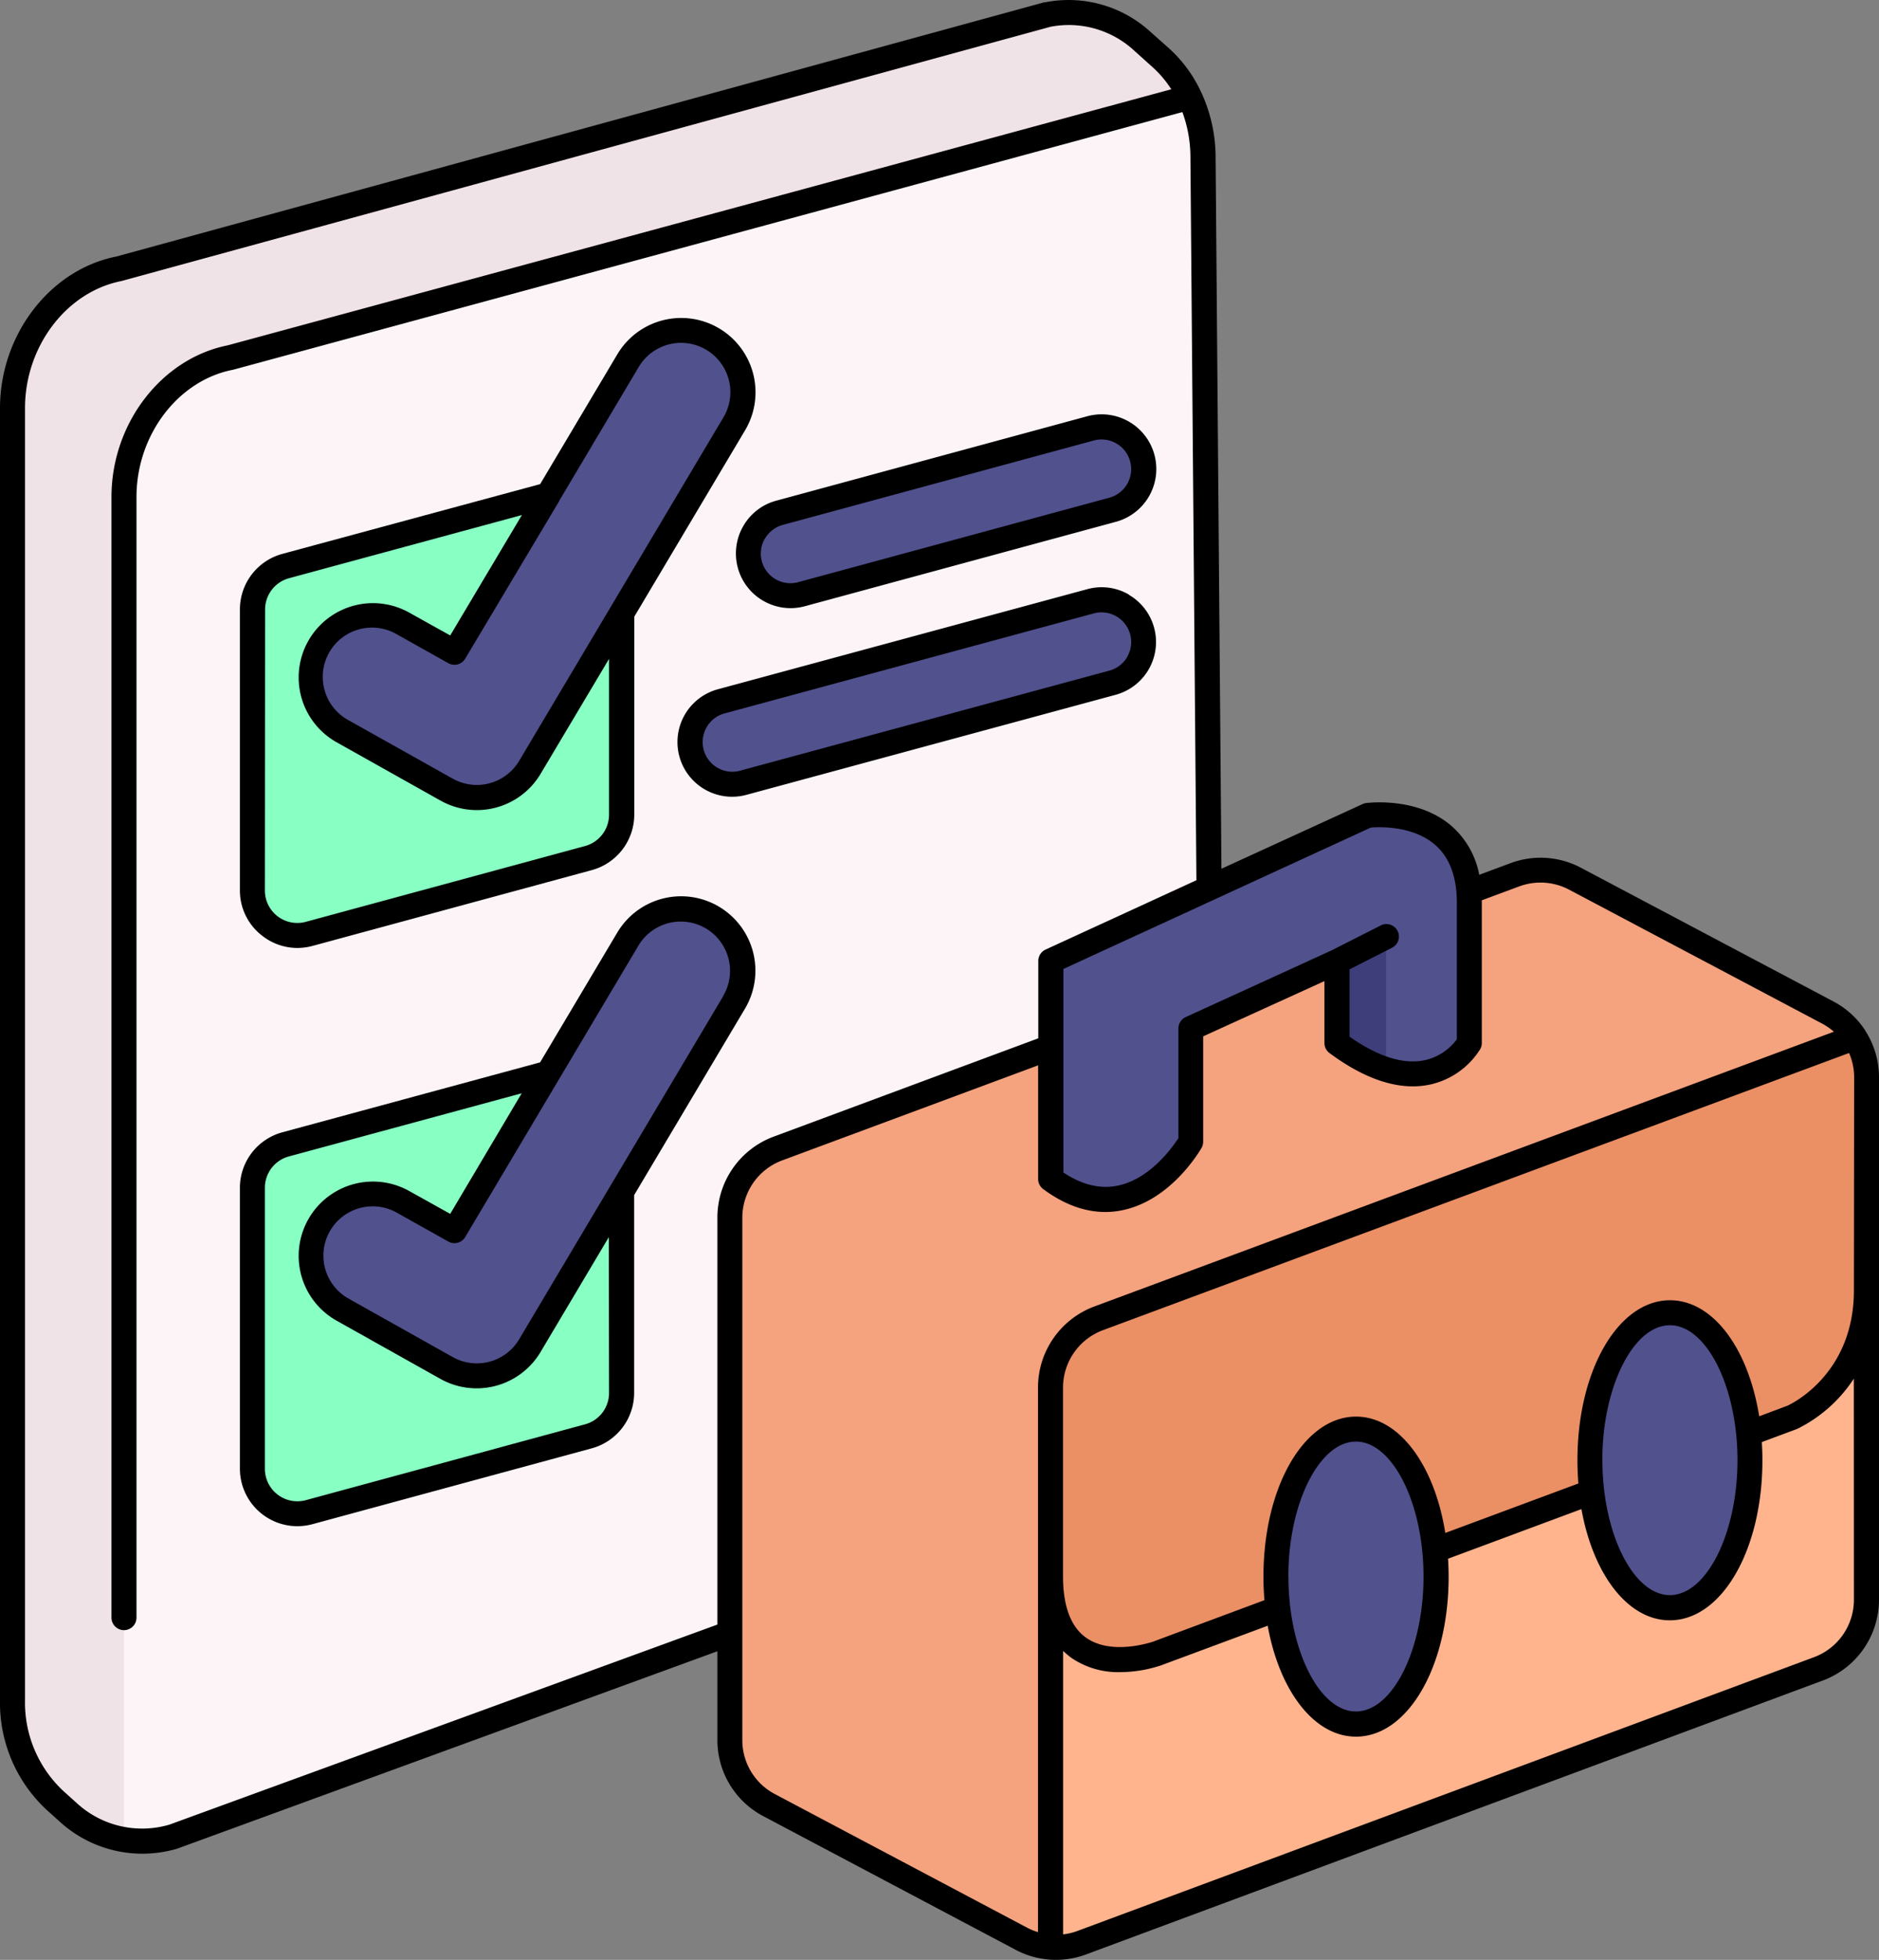 <svg viewBox="0 0 450.74 470" xmlns="http://www.w3.org/2000/svg"><rect x="0" y="0" width="450.74" height="470" fill="#808080" stroke="none"/><g id="Calque_2" data-name="Calque 2"><g id="_21-_Job_Description" data-name="21- Job Description"><path d="m290.92 324.63c.13 15.39-9.58 29.28-23.18 33.17l-226.23 82.64a26.34 26.34 0 0 1 -25-5.74l-3.33-3c-6.47-5.76-10.18-14.5-10.18-23.91v-309.9c0-16.29 11-30.61 25.55-33.44l222.74-61a26.09 26.09 0 0 1 22.71 6.39l4.5 4.05a29.6 29.6 0 0 1 6.93 9.41 33.87 33.87 0 0 1 3.18 14.2z" fill="#fcf4f6"/><path d="m285.38 23.3-230.09 62.44c-14.6 2.83-25.55 17.16-25.55 33.44v321.94a26.38 26.38 0 0 1 -13.25-6.42l-3.33-3c-6.45-5.76-10.16-14.5-10.16-23.91v-309.9c0-16.29 11-30.61 25.55-33.44l222.74-61a26.09 26.09 0 0 1 22.71 6.39l4.5 4.05a29.6 29.6 0 0 1 6.88 9.41z" fill="#f0e3e7"/><path d="m447.74 258.35v125.35a17.62 17.62 0 0 1 -11.49 16.52l-176.82 65.68a17.69 17.69 0 0 1 -14.43-.9l-60.57-32.07a17.64 17.64 0 0 1 -9.38-15.58v-125.35a17.62 17.62 0 0 1 11.49-16.52l176.86-65.73a17.62 17.62 0 0 1 14.38.95l60.58 32.07a17.74 17.74 0 0 1 9.38 15.58z" fill="#ffb48d"/><path d="m447.74 258.35v51.11c0 22.68-17.79 30.43-17.79 30.43l-152.49 56.65s-25.46 9.13-25.46-18.66c0 0-37.29-13.36-76.93-29.08v-56.8a17.62 17.62 0 0 1 11.49-16.52l176.84-65.73a17.62 17.62 0 0 1 14.38.95l60.58 32.07a17.74 17.74 0 0 1 9.38 15.58z" fill="#eb8f65"/><path d="m444.9 248.79-181.38 67.37a17.64 17.64 0 0 0 -11.52 16.53v134.31a17.55 17.55 0 0 1 -7-2l-60.57-32.07a17.64 17.64 0 0 1 -9.38-15.58v-125.35a17.62 17.62 0 0 1 11.49-16.52l176.86-65.73a17.62 17.62 0 0 1 14.38.95l60.58 32.07a17.41 17.41 0 0 1 6.54 6.02z" fill="#f5a27e"/><path d="m352.47 216.43v33.69s-6 10.73-20 6.33a40.32 40.32 0 0 1 -11.76-6.33v-19.51l-35.09 16v27.15s-13.48 23.84-33.59 8.94v-52.26l76-34.92s24.44-3.27 24.44 20.91z" fill="#51518e"/><path d="m332.49 224.65v31.8a40.32 40.32 0 0 1 -11.76-6.33v-19.51z" fill="#3e3e7a"/><ellipse cx="325.28" cy="378.08" fill="#51518e" rx="19.21" ry="35.36"/><ellipse cx="400.6" cy="350.18" fill="#51518e" rx="19.21" ry="35.36"/><path d="m149.1 128v67.41a10.78 10.78 0 0 1 -7.95 10.4l-67 18.18a10.78 10.78 0 0 1 -13.6-10.4v-67.46a10.79 10.79 0 0 1 8-10.41l67-18.17a10.78 10.78 0 0 1 13.55 10.45z" fill="#88ffc3"/><path d="m114.39 191.25a14.71 14.71 0 0 1 -7.24-1.9l-25.08-14a14.82 14.82 0 0 1 14.5-25.86l12.48 7 41.59-70a14.82 14.82 0 0 1 25.48 15.15l-49 82.37a14.83 14.83 0 0 1 -12.73 7.24z" fill="#51518e"/><path d="m149.1 266.66v67.4a10.79 10.79 0 0 1 -7.95 10.41l-67 18.18a10.78 10.78 0 0 1 -13.6-10.41v-67.41a10.78 10.78 0 0 1 8-10.4l67-18.17a10.78 10.78 0 0 1 13.55 10.4z" fill="#88ffc3"/><g fill="#51518e"><path d="m114.39 330a14.8 14.8 0 0 1 -7.24-1.89l-25.08-14.11a14.82 14.82 0 1 1 14.5-25.85l12.48 7 41.59-69.95a14.82 14.82 0 1 1 25.48 15.14l-49 82.38a14.82 14.82 0 0 1 -12.73 7.28z"/><path d="m189.64 142.84a10.11 10.11 0 0 1 -2.64-19.84l74.62-20.25a10.11 10.11 0 1 1 5.3 19.51l-74.63 20.25a10.07 10.07 0 0 1 -2.65.33z"/><path d="m175.66 188.11a10.11 10.11 0 0 1 -2.66-19.87l88.6-24.05a10.11 10.11 0 1 1 5.3 19.52l-88.61 24a9.67 9.67 0 0 1 -2.63.4z"/></g><path d="m447.47 247.22v-.06a20.58 20.58 0 0 0 -7.67-7l-60.58-32.07a20.66 20.66 0 0 0 -16.83-1.11l-7.54 2.81a20.7 20.7 0 0 0 -6.56-11.63c-8.17-7.14-20.11-5.64-20.61-5.57a2.78 2.78 0 0 0 -.85.25l-33.83 15.5-1.4-170.86a37 37 0 0 0 -3.51-15.48l-.06-.13a32.62 32.62 0 0 0 -7.57-10.25l-4.5-4a29.1 29.1 0 0 0 -25.24-7.07h-.22l-222.63 60.98c-15.87 3.14-27.87 18.75-27.87 36.36v309.9a35 35 0 0 0 11.16 26.21l3.33 3a29.38 29.38 0 0 0 19.65 7.54 29.93 29.93 0 0 0 8.19-1.15l.21-.07 129.55-47.33v21.31a20.59 20.59 0 0 0 11 18.23l60.57 32.07a20.61 20.61 0 0 0 16.83 1.11l176.8-65.71a20.69 20.69 0 0 0 13.45-19.33v-125.32a20.51 20.51 0 0 0 -3.27-11.13zm-118.63-48.76c1.91-.16 10.1-.53 15.48 4.2 3.42 3 5.15 7.64 5.15 13.77v32.8a13 13 0 0 1 -7.64 5c-5.11 1.11-11.19-.78-18.1-5.62v-16.15l10.12-5.14a3 3 0 1 0 -2.71-5.35l-11.71 5.94-35 16a3 3 0 0 0 -1.75 2.73v26.3c-1.45 2.24-6.8 9.76-14.49 11.38-4.23.89-8.63-.17-13.1-3.14v-29.92s0 0 0-.06v-18.83zm-156.75 93.54v97.59l-131.51 48a23.16 23.16 0 0 1 -22.09-5.12l-3.33-3a29 29 0 0 1 -9.16-21.68v-309.9c0-14.83 9.94-27.89 23.12-30.49l.22-.06 222.66-60.92a23.14 23.14 0 0 1 20 5.65l4.5 4.05a25.85 25.85 0 0 1 4.47 5.29l-226.36 61.41c-15.9 3.18-27.87 18.75-27.87 36.36v268.75a3 3 0 0 0 6 0v-268.75c0-14.83 9.94-27.94 23.12-30.5l.21-.05 227.56-61.75a31.28 31.28 0 0 1 1.93 10.65l1.44 173.56-36.19 16.63a3 3 0 0 0 -1.74 2.72v18.56l-63.51 23.59a20.69 20.69 0 0 0 -13.47 19.41zm76.91 40.69v130.66a14.7 14.7 0 0 1 -2.58-1.05l-60.56-32.07a14.6 14.6 0 0 1 -7.79-12.93v-125.3a14.68 14.68 0 0 1 9.53-13.71l61.43-22.81v27.26a3 3 0 0 0 1.21 2.41c4.93 3.66 9.93 5.5 14.9 5.5a19.78 19.78 0 0 0 4.26-.46c11.68-2.48 18.54-14.41 18.83-14.91a3.06 3.06 0 0 0 .39-1.48v-25.27l29.09-13.25v14.84a3 3 0 0 0 1.22 2.42c8.85 6.55 17 9.09 24.15 7.54a19 19 0 0 0 12-8.49 3 3 0 0 0 .38-1.47v-33.69c0-.18 0-.35 0-.53l9-3.34a14.69 14.69 0 0 1 11.94.79l60.6 32.07a15.1 15.1 0 0 1 2.92 2l-177.4 65.89a20.73 20.73 0 0 0 -13.52 19.38zm195.72 51a14.69 14.69 0 0 1 -9.53 13.71l-176.8 65.69a14.76 14.76 0 0 1 -3.37.8v-68a17.51 17.51 0 0 0 2.08 1.75 19.85 19.85 0 0 0 11.54 3.36 31.62 31.62 0 0 0 9.86-1.62l25.6-9.51c2.81 15.59 11.12 26.6 21.18 26.6 12.46 0 22.22-16.85 22.22-38.36 0-1.46-.05-2.89-.14-4.31l32-11.9c2.8 15.62 11.11 26.67 21.2 26.67 12.46 0 22.21-16.85 22.21-38.36 0-1.48-.05-2.94-.14-4.38l8.33-3.1.15-.06a34.31 34.31 0 0 0 13.59-12.05zm-135.67-5.62c0-17.54 7.43-32.36 16.21-32.36s16.22 14.82 16.22 32.36-7.43 32.36-16.22 32.36-16.19-14.81-16.19-32.35zm75.32-27.9c0-17.54 7.42-32.36 16.21-32.36s16.21 14.82 16.21 32.36-7.42 32.36-16.21 32.36-16.19-14.81-16.19-32.35zm60.35-40.72c0 19.91-14.71 27.09-15.93 27.65l-6.79 2.55c-2.59-16.23-11.06-27.83-21.39-27.83-12.46 0-22.21 16.85-22.21 38.36 0 1.9.08 3.76.22 5.58l-31.92 11.86c-2.58-16.26-11.06-27.9-21.41-27.9-12.45 0-22.21 16.85-22.21 38.36 0 1.93.08 3.82.24 5.66l-26.86 10c-.09 0-9.77 3.38-15.92-1-3.65-2.56-5.54-7.54-5.54-14.74v-45.31a14.7 14.7 0 0 1 9.56-13.69l179-66.48a14.63 14.63 0 0 1 1.22 5.85z"/><path d="m63 224.48a13.65 13.65 0 0 0 8.33 2.85 14.31 14.31 0 0 0 3.65-.49l67-18.18a13.82 13.82 0 0 0 10.17-13.3v-47.47l26.6-44.73a17.82 17.82 0 1 0 -30.68-18.16l-18.5 31.1-61.85 16.73a13.8 13.8 0 0 0 -10.17 13.29v67.42a13.64 13.64 0 0 0 5.45 10.94zm71.15-104.32v-.07l19.07-32.09a11.82 11.82 0 0 1 20.32 12.09l-49 82.37a11.82 11.82 0 0 1 -15.94 4.27l-25.06-14.05a11.82 11.82 0 1 1 11.56-20.62l12.48 7a3 3 0 0 0 4-1.08zm-70.56 26a7.79 7.79 0 0 1 5.75-7.5l55.86-15.15-17.2 28.88-10-5.57a17.82 17.82 0 0 0 -17.42 31.09l25.11 14.09a17.8 17.8 0 0 0 24-6.44l16.41-27.56v37.38a7.81 7.81 0 0 1 -5.75 7.51l-67 18.18a7.78 7.78 0 0 1 -9.81-7.51z"/><path d="m172.49 217.44a17.82 17.82 0 0 0 -24.42 6.21l-18.51 31.12-61.83 16.77a13.79 13.79 0 0 0 -10.18 13.29v67.41a13.79 13.79 0 0 0 13.75 13.76 14.22 14.22 0 0 0 3.64-.48l67-18.19a13.79 13.79 0 0 0 10.18-13.3v-47.43l26.6-44.73a17.85 17.85 0 0 0 -6.23-24.43zm-26.39 116.62a7.79 7.79 0 0 1 -5.75 7.51l-67 18.19a7.79 7.79 0 0 1 -9.81-7.52v-67.41a7.78 7.78 0 0 1 5.75-7.5l55.86-15.15-17.15 28.92-10-5.57a17.82 17.82 0 0 0 -17.42 31.09l25.08 14.06a17.83 17.83 0 0 0 24-6.44l16.38-27.55zm27.44-95.26-49 82.37a11.82 11.82 0 0 1 -15.94 4.27l-25.06-14.06a11.82 11.82 0 0 1 11.56-20.62l12.48 7a3 3 0 0 0 4-1.08l22.47-37.79.06-.1 19.07-32.07a11.82 11.82 0 0 1 20.32 12.08z"/><path d="m178.27 126.21a13.11 13.11 0 0 0 14.81 19.17l74.62-20.25a13.11 13.11 0 1 0 -6.87-25.31l-74.62 20.25a13 13 0 0 0 -7.94 6.14zm5.21 3a7.05 7.05 0 0 1 4.3-3.33l74.63-20.25a7.11 7.11 0 0 1 8 10.4 7.1 7.1 0 0 1 -4.31 3.33l-74.62 20.25a7 7 0 0 1 -1.87.25 7.11 7.11 0 0 1 -6.16-10.65z"/><path d="m270.79 142.58a13 13 0 0 0 -10-1.28l-88.6 24a13.11 13.11 0 1 0 6.87 25.31l88.6-24a13.11 13.11 0 0 0 3.09-24zm-.35 14.91a7.1 7.1 0 0 1 -4.31 3.33l-88.6 24a7 7 0 0 1 -1.87.25 7.11 7.11 0 0 1 -6.16-10.65 7.05 7.05 0 0 1 4.3-3.33l88.61-24a7.11 7.11 0 0 1 8 10.4z"/></g></g></svg>